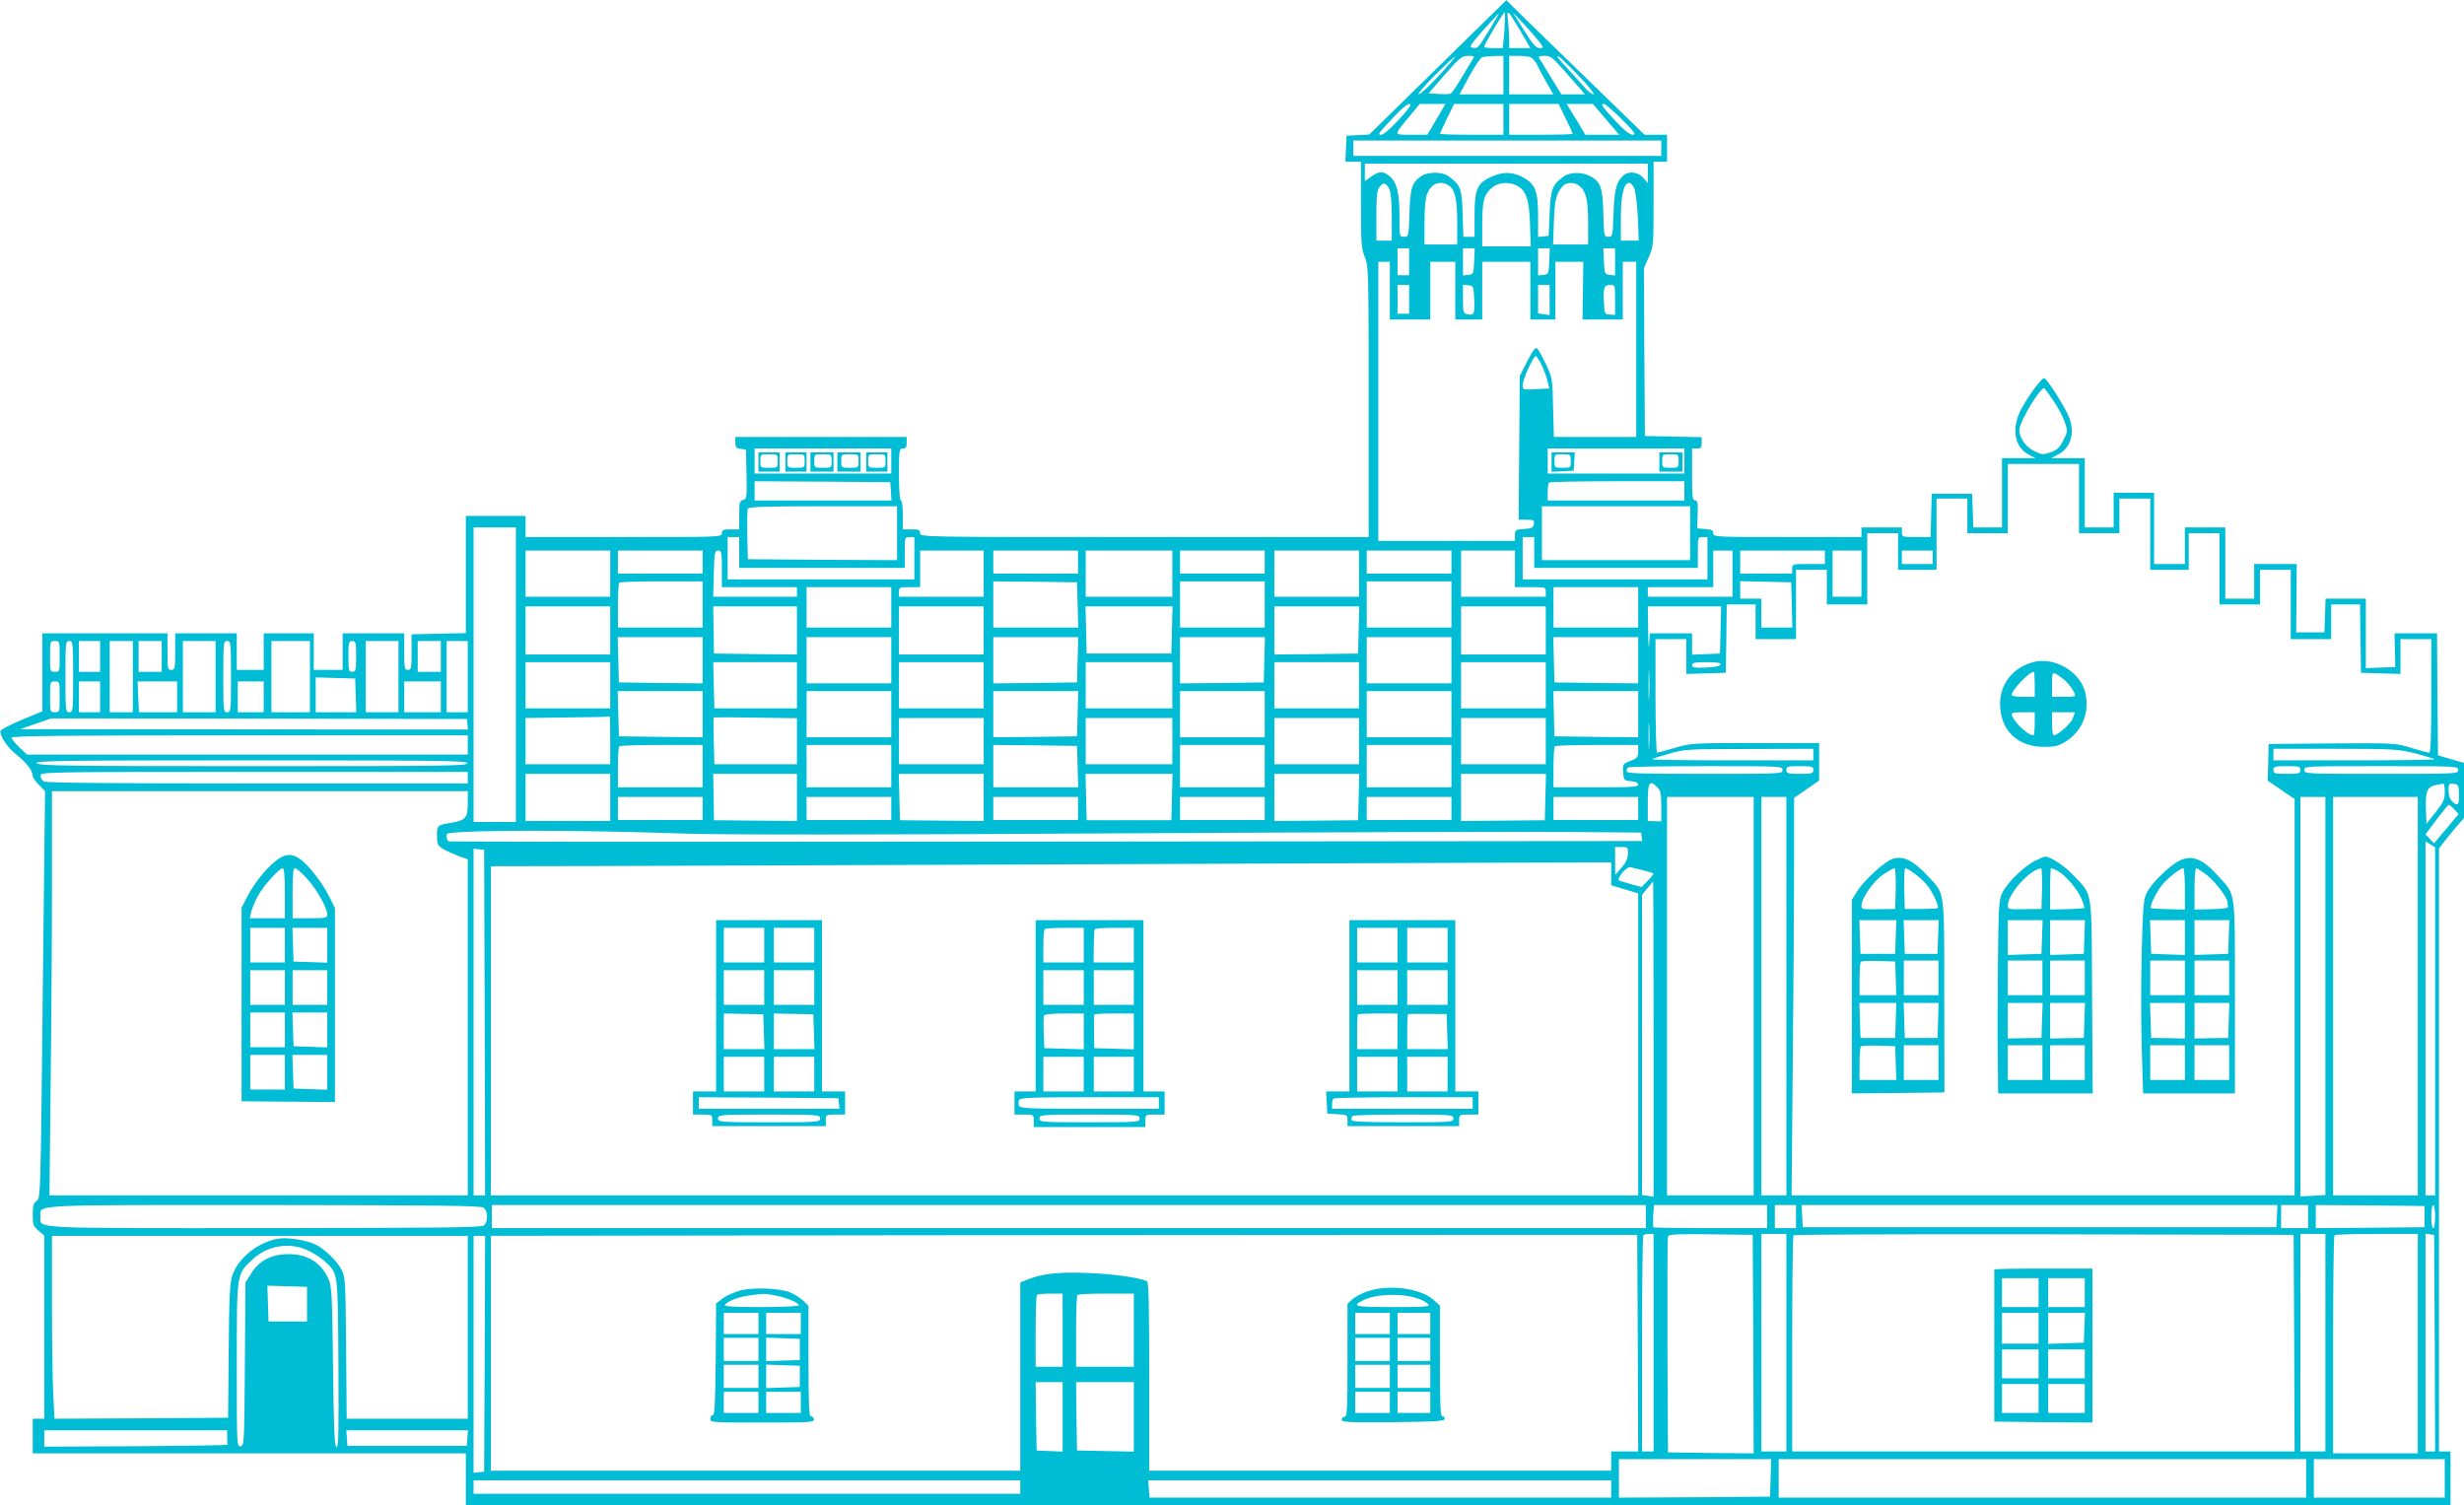 <?xml version="1.0" standalone="no"?>
<!DOCTYPE svg PUBLIC "-//W3C//DTD SVG 20010904//EN"
 "http://www.w3.org/TR/2001/REC-SVG-20010904/DTD/svg10.dtd">
<svg version="1.0" xmlns="http://www.w3.org/2000/svg"
 width="1280pt" height="782pt" viewBox="0 0 1280 782"
 preserveAspectRatio="xMidYMid meet">
<g transform="translate(0,782) scale(0.1,-0.1)"
fill="#00bcd4" stroke="none">
<path d="M7469 7470 l-356 -349 -59 -3 -59 -3 -3 -67 -3 -68 41 0 40 0 0 -224
c0 -202 2 -229 20 -271 19 -45 20 -69 20 -751 l0 -704 -1165 0 c-1158 0 -1165
0 -1165 20 0 17 -7 20 -45 20 l-45 0 0 75 c0 43 -4 75 -10 75 -6 0 -10 52 -10
135 0 128 1 135 20 135 16 0 20 7 20 30 l0 30 -445 0 -445 0 0 -29 c0 -25 4
-30 28 -33 l27 -3 3 -128 c2 -122 2 -129 -18 -134 -18 -5 -20 -13 -20 -79 l0
-74 -45 0 c-38 0 -45 -3 -45 -20 0 -20 -7 -20 -510 -20 l-510 0 0 55 0 55
-155 0 -155 0 0 -305 0 -304 -141 -3 -141 -3 0 -92 c0 -85 -1 -93 -19 -93 -17
0 -19 8 -19 95 l0 95 -160 0 -160 0 0 -95 0 -95 -75 0 -75 0 0 95 0 95 -130 0
-130 0 0 -95 0 -95 -70 0 -70 0 0 95 0 95 -160 0 -160 0 0 -95 c0 -88 -1 -95
-20 -95 -19 0 -20 7 -20 95 l0 95 -325 0 -325 0 0 -202 0 -203 -106 -44 c-58
-25 -108 -50 -111 -57 -8 -23 37 -90 89 -130 47 -37 78 -79 78 -106 0 -6 14
-27 32 -45 l32 -33 -12 -1058 c-11 -1047 -11 -1057 -32 -1071 -16 -11 -20 -24
-20 -71 0 -52 3 -61 30 -83 l30 -26 0 -475 0 -476 -30 0 -30 0 0 -90 0 -90
1125 0 1125 0 0 -135 0 -135 5155 0 5155 0 0 140 0 140 -30 0 -30 0 0 1566 0
1566 32 42 c18 22 47 58 65 79 l33 37 0 144 0 143 -67 19 -68 20 -3 317 -2
317 -111 0 -110 0 2 -87 2 -88 -76 -3 -77 -3 0 181 0 180 -105 0 -104 0 -3
-87 -3 -88 -73 0 -74 0 2 178 1 177 -111 0 -110 0 0 -90 0 -90 -75 0 -75 0 0
185 0 185 -105 0 -105 0 0 -95 0 -95 -80 0 -80 0 0 185 0 185 -105 0 -105 0 0
-90 0 -90 -75 0 -75 0 0 180 0 180 -87 0 -88 0 33 17 c67 33 91 107 63 189
-17 48 -109 195 -130 209 -12 7 -82 -87 -122 -162 -52 -99 -34 -198 42 -236
l34 -17 -87 0 -88 0 0 -180 0 -180 -75 0 -74 0 -3 88 -3 87 -105 0 -105 0 -3
-112 -3 -113 -74 0 c-73 0 -75 1 -75 25 l0 25 -105 0 -105 0 0 -25 0 -25 -385
0 c-375 0 -385 1 -385 19 0 16 -8 20 -42 23 l-41 3 2 73 c2 60 0 72 -13 72
-14 0 -16 19 -16 135 l0 135 25 0 c21 0 25 5 25 30 l0 29 -147 3 -148 3 -3
436 -2 436 25 57 c24 55 25 63 25 276 l0 220 35 0 35 0 0 70 0 70 -58 0 -59 0
-249 242 c-137 132 -298 290 -359 349 l-110 108 -356 -349z m346 191 l-8 -91
-48 0 c-27 0 -49 3 -49 6 0 13 102 185 107 180 3 -2 1 -45 -2 -95z m84 -3 l51
-88 -55 0 -55 0 0 43 c0 23 -3 67 -6 97 -8 67 -3 63 65 -52z m-160 10 c-63
-102 -62 -100 -89 -96 -20 3 -13 13 55 91 43 48 79 87 81 87 2 0 -19 -37 -47
-82z m250 -56 c32 -41 32 -42 9 -42 -18 0 -35 19 -81 93 l-58 92 49 -51 c26
-28 63 -70 81 -92z m-515 -186 c-49 -53 -96 -96 -104 -96 -8 0 30 45 85 100
54 54 101 97 103 95 2 -2 -36 -47 -84 -99z m174 82 c-8 -13 -34 -56 -58 -96
-24 -41 -49 -76 -55 -79 -7 -2 -35 -3 -63 -1 l-51 3 85 98 c78 88 89 97 121
97 34 0 35 -1 21 -22z m162 -78 l0 -100 -114 0 -114 0 51 95 c29 52 59 96 67
98 8 3 36 5 63 6 l47 1 0 -100z m137 94 c12 -3 29 -22 39 -42 9 -21 32 -63 50
-94 l33 -58 -114 0 -115 0 0 100 0 100 43 0 c23 0 52 -3 64 -6z m179 -71 c38
-43 77 -88 88 -100 l19 -23 -61 0 -61 0 -54 88 c-29 48 -57 93 -61 100 -5 9 2
12 28 12 30 0 42 -9 102 -77z m78 -30 c50 -52 82 -93 73 -93 -8 0 -30 17 -47
38 -18 20 -57 63 -86 95 -30 31 -54 60 -54 63 0 12 30 -16 114 -103z m-936
-223 c-42 -46 -81 -80 -92 -80 -17 0 -16 4 9 33 85 93 121 127 138 127 14 0
-1 -21 -55 -80z m194 0 l-47 -80 -83 0 c-95 0 -94 -6 -12 93 l55 67 67 0 67 0
-47 -80z m348 0 l0 -80 -165 0 c-91 0 -165 2 -165 5 0 2 17 38 37 80 l37 75
128 0 128 0 0 -80z m323 5 c21 -41 37 -77 37 -80 0 -3 -74 -5 -165 -5 l-165 0
0 80 0 80 128 0 129 0 36 -75z m210 -5 l68 -80 -88 0 -88 0 -34 58 c-19 31
-41 67 -49 80 l-14 22 68 0 69 0 68 -80z m82 0 c66 -66 76 -80 57 -80 -15 0
-44 22 -85 66 -72 77 -84 94 -65 94 8 0 49 -36 93 -80z m205 -150 l0 -40 -800
0 -800 0 0 40 0 40 800 0 800 0 0 -40z m-70 -131 l0 -50 -23 27 c-26 30 -74
37 -102 14 -37 -31 -49 -73 -53 -197 -4 -120 -5 -123 -27 -123 -22 0 -23 3
-26 123 -4 137 -14 164 -71 193 -42 22 -105 20 -137 -4 -57 -42 -66 -65 -71
-190 l-5 -117 -27 -3 -28 -3 0 108 c0 130 -14 166 -77 201 -54 30 -106 31
-165 4 -74 -33 -88 -64 -88 -199 l0 -113 -29 0 -29 0 -4 119 c-3 129 -11 150
-71 194 -32 25 -107 26 -142 3 -50 -33 -59 -60 -63 -192 -4 -123 -5 -124 -28
-124 -24 0 -24 1 -24 101 0 127 -13 182 -52 214 -33 28 -54 27 -100 -6 l-28
-20 0 46 0 45 735 0 735 0 0 -51z m-1343 -80 c8 -15 13 -69 13 -146 l0 -123
-40 0 -40 0 0 128 c0 100 3 132 16 150 19 27 34 24 51 -9z m305 20 c35 -19 48
-70 48 -194 l0 -115 -85 0 -85 0 0 115 c0 77 5 127 14 149 21 51 63 69 108 45z
m353 -1 c51 -23 69 -70 73 -200 l4 -118 -126 0 -126 0 0 115 c0 126 9 157 56
194 30 23 79 27 119 9z m326 -1 c38 -29 49 -73 49 -192 l0 -115 -91 0 -91 0 4
118 c4 114 12 146 46 185 17 20 60 22 83 4z m288 -14 c7 -16 16 -83 19 -150
l5 -123 -47 0 -46 0 0 115 c0 120 15 185 43 185 8 0 19 -12 26 -27z m-1169
-383 l0 -70 -30 0 -30 0 0 70 0 70 30 0 30 0 0 -70z m338 3 c-3 -66 -4 -68
-30 -71 l-28 -3 0 70 0 71 30 0 31 0 -3 -67z m390 0 c-3 -66 -4 -68 -30 -71
l-28 -3 0 70 0 71 30 0 31 0 -3 -67z m342 -4 l0 -70 -27 3 c-27 3 -28 5 -31
71 l-3 67 31 0 30 0 0 -71z m-1170 -149 l0 -150 105 0 105 0 0 150 0 150 65 0
65 0 0 -150 0 -150 70 0 70 0 0 150 0 150 125 0 125 0 0 -150 0 -150 65 0 65
0 0 150 0 150 73 0 72 0 -2 -150 -2 -150 105 0 104 0 0 150 0 150 35 0 35 0 0
-455 0 -455 -214 0 -214 0 -4 153 c-3 148 -4 154 -37 225 -19 39 -39 77 -46
82 -9 8 -22 -10 -51 -66 l-39 -77 -3 -374 -3 -373 41 0 c37 0 41 -2 38 -22 -3
-20 -10 -23 -50 -26 -46 -3 -48 -5 -48 -33 l0 -29 -355 0 -355 0 0 725 0 725
30 0 30 0 0 -150z m100 -45 l0 -75 -30 0 -30 0 0 75 0 75 30 0 30 0 0 -75z
m338 6 c4 -80 0 -90 -32 -84 -25 5 -26 8 -26 80 l0 74 28 -3 c26 -3 27 -5 30
-67z m392 -9 l0 -79 -30 5 -30 4 0 74 0 74 30 0 30 0 0 -78z m340 0 l0 -78
-27 2 c-27 1 -28 3 -31 64 -4 78 1 90 33 90 25 0 25 -1 25 -78z m-382 -337
c12 -25 26 -63 31 -85 l9 -38 -69 -4 c-68 -3 -69 -3 -69 22 0 28 55 150 68
150 4 0 18 -20 30 -45z m2660 -188 c23 -33 48 -81 58 -109 16 -48 16 -50 -8
-96 -19 -38 -32 -50 -66 -62 -39 -13 -45 -13 -85 7 -44 21 -77 69 -77 110 1
44 115 232 131 215 4 -4 25 -33 47 -65z m-6038 -312 l0 -65 -355 0 -355 0 0
65 0 65 355 0 355 0 0 -65z m4120 0 l0 -65 -355 0 -355 0 0 65 0 65 355 0 355
0 0 -65z m2050 -195 l0 -180 105 0 105 0 0 90 0 90 80 0 80 0 0 -185 0 -185
100 0 100 0 0 95 0 95 80 0 80 0 0 -185 0 -185 105 0 105 0 0 90 0 90 80 0 80
0 0 -180 0 -180 105 0 105 0 0 90 0 90 75 0 75 0 2 -177 3 -178 103 -3 102 -3
0 91 0 90 80 0 80 0 0 -295 c0 -209 -3 -295 -11 -295 -6 0 -48 11 -94 25 -81
25 -84 25 -411 23 l-329 -3 -2 -95 -3 -95 70 -48 70 -48 0 -1030 0 -1029
-1307 0 -1306 0 6 692 c4 380 7 845 7 1032 l0 341 65 45 65 45 0 98 0 97 -332
0 c-325 0 -335 -1 -417 -25 -47 -14 -89 -25 -93 -25 -4 0 -8 133 -8 295 l0
295 80 0 80 0 0 -90 0 -91 103 3 102 3 3 178 2 177 75 0 75 0 0 -90 0 -90 105
0 105 0 0 180 0 180 80 0 80 0 0 -90 0 -90 105 0 105 0 0 185 0 185 80 0 80 0
0 -95 0 -95 100 0 100 0 0 185 0 185 80 0 80 0 0 -90 0 -90 105 0 105 0 0 180
0 180 185 0 185 0 0 -180z m-6172 38 l3 -48 -355 0 -356 0 0 50 0 50 353 -2
352 -3 3 -47z m4122 2 l0 -50 -355 0 -355 0 0 43 c0 24 3 47 7 50 3 4 163 7
355 7 l348 0 0 -50z m-4090 -220 l0 -140 -387 2 -388 3 -3 124 c-1 69 0 131 2
138 4 10 83 13 391 13 l385 0 0 -140z m4120 0 l0 -140 -385 0 -385 0 0 140 0
140 385 0 385 0 0 -140z m-6100 -735 l0 -765 -110 0 -110 0 0 765 0 765 110 0
110 0 0 -765z m1160 635 l0 -80 430 0 430 0 0 80 c0 79 0 80 25 80 l25 0 0
-110 0 -110 -485 0 -485 0 0 110 0 110 30 0 30 0 0 -80z m4130 0 l0 -80 425 0
425 0 0 80 c0 79 0 80 25 80 l25 0 0 -110 0 -110 -480 0 -480 0 0 110 0 110
30 0 30 0 0 -80z m-4800 -110 l0 -120 -220 0 -220 0 0 120 0 120 220 0 220 0
0 -120z m480 60 l0 -60 -220 0 -220 0 0 60 0 60 220 0 220 0 0 -60z m100 -35
l0 -95 195 0 195 0 0 -25 0 -25 -217 0 -218 0 3 120 c3 111 5 120 23 120 17 0
19 -8 19 -95z m1360 -25 l0 -120 -220 0 -220 0 0 25 c0 24 3 25 55 25 l55 0 0
95 0 95 165 0 165 0 0 -120z m490 60 l0 -60 -220 0 -220 0 0 60 0 60 220 0
220 0 0 -60z m490 -60 l0 -120 -225 0 -225 0 0 120 0 120 225 0 225 0 0 -120z
m480 60 l0 -60 -220 0 -220 0 0 60 0 60 220 0 220 0 0 -60z m490 -60 l0 -120
-220 0 -220 0 0 120 0 120 220 0 220 0 0 -120z m480 60 l0 -60 -220 0 -220 0
0 60 0 60 220 0 220 0 0 -60z m330 -35 l0 -95 80 0 c79 0 80 0 80 -25 l0 -25
-220 0 -220 0 0 120 0 120 140 0 140 0 0 -95z m1130 -25 l0 -120 -220 0 -220
0 0 25 0 25 170 0 170 0 0 95 0 95 50 0 50 0 0 -120z m480 85 l0 -35 -85 0
c-84 0 -85 0 -85 -25 l0 -25 -135 0 -135 0 0 60 0 60 220 0 220 0 0 -35z m190
-85 l0 -120 -75 0 -75 0 0 120 0 120 75 0 75 0 0 -120z m370 85 l0 -35 -80 0
-80 0 0 35 0 35 80 0 80 0 0 -35z m-6390 -245 l0 -120 -220 0 -220 0 0 113 c0
63 3 117 7 120 3 4 102 7 220 7 l213 0 0 -120z m1948 -2 l3 -118 -221 0 -220
0 0 120 0 120 218 -2 217 -3 3 -117z m972 2 l0 -120 -220 0 -220 0 0 120 0
120 220 0 220 0 0 -120z m970 0 l0 -120 -220 0 -220 0 0 120 0 120 220 0 220
0 0 -120z m1768 -2 l3 -118 -81 0 -80 0 0 75 0 75 -55 0 -55 0 0 45 0 46 133
-3 132 -3 3 -117z m-4678 -13 l0 -105 -220 0 -220 0 0 105 0 105 220 0 220 0
0 -105z m3880 0 l0 -105 -220 0 -220 0 0 105 0 105 220 0 220 0 0 -105z
m-5340 -120 l0 -125 -220 0 -220 0 0 125 0 125 220 0 220 0 0 -125z m970 0 l0
-125 -216 2 -215 3 -2 123 -2 122 218 0 217 0 0 -125z m970 0 l0 -125 -220 0
-220 0 0 125 0 125 220 0 220 0 0 -125z m978 3 l-3 -123 -220 0 -220 0 -3 123
-3 122 226 0 226 0 -3 -122z m970 0 l-3 -123 -217 -3 -218 -2 0 125 0 125 220
0 221 0 -3 -122z m972 -3 l0 -125 -220 0 -220 0 0 125 0 125 220 0 220 0 0
-125z m908 3 l-3 -123 -72 -3 -73 -3 0 56 0 55 -110 0 -109 0 -4 -57 c-2 -32
-4 -1 -5 70 l-2 127 190 0 191 0 -3 -122z m-5288 -158 l0 -120 -217 2 -218 3
-3 118 -3 117 221 0 220 0 0 -120z m980 0 l0 -120 -220 0 -220 0 0 120 0 120
220 0 220 0 0 -120z m968 3 l-3 -118 -217 -3 -218 -2 0 120 0 120 220 0 221 0
-3 -117z m970 0 l-3 -118 -217 -3 -218 -2 0 120 0 120 220 0 221 0 -3 -117z
m972 -3 l0 -120 -220 0 -220 0 0 120 0 120 220 0 220 0 0 -120z m970 0 l0
-120 -217 2 -218 3 -3 118 -3 117 221 0 220 0 0 -120z m-8200 20 c0 -79 0 -80
-25 -80 -25 0 -25 1 -25 80 0 79 0 80 25 80 25 0 25 -1 25 -80z m70 -105 c0
-178 -1 -185 -20 -185 -19 0 -20 7 -20 185 0 178 1 185 20 185 19 0 20 -7 20
-185z m140 105 l0 -80 -55 0 -55 0 0 80 0 80 55 0 55 0 0 -80z m170 -105 l0
-185 -60 0 -60 0 0 185 0 185 60 0 60 0 0 -185z m150 105 l0 -80 -60 0 -60 0
0 80 0 80 60 0 60 0 0 -80z m280 -105 l0 -185 -85 0 -85 0 0 185 0 185 85 0
85 0 0 -185z m80 0 c0 -178 -1 -185 -20 -185 -19 0 -20 7 -20 185 0 178 1 185
20 185 19 0 20 -7 20 -185z m410 0 l0 -185 -100 0 -100 0 0 185 0 185 100 0
100 0 0 -185z m240 105 c0 -73 -2 -80 -20 -80 -18 0 -20 7 -20 80 0 73 2 80
20 80 18 0 20 -7 20 -80z m220 -105 l0 -185 -85 0 -85 0 0 185 0 185 85 0 85
0 0 -185z m220 105 l0 -80 -60 0 -60 0 0 80 0 80 60 0 60 0 0 -80z m140 -105
l0 -185 -55 0 -55 0 0 185 0 185 55 0 55 0 0 -185z m740 -45 l0 -120 -220 0
-220 0 0 120 0 120 220 0 220 0 0 -120z m970 0 l0 -120 -214 0 -215 0 -3 120
-3 120 218 0 217 0 0 -120z m970 0 l0 -120 -220 0 -220 0 0 120 0 120 220 0
220 0 0 -120z m980 0 l0 -120 -225 0 -225 0 0 120 0 120 225 0 225 0 0 -120z
m970 0 l0 -120 -220 0 -220 0 0 120 0 120 220 0 220 0 0 -120z m970 0 l0 -120
-220 0 -220 0 0 120 0 120 220 0 220 0 0 -120z m537 -62 c-2 -35 -3 -7 -3 62
0 69 1 97 3 63 2 -35 2 -91 0 -125z m371 170 c-3 -9 -30 -14 -76 -16 -60 -2
-72 0 -72 13 0 12 14 15 76 15 56 0 75 -3 72 -12z m-7090 -160 l3 -88 -106 0
-105 0 0 90 0 91 103 -3 102 -3 3 -87z m-1538 -8 c0 -79 0 -80 -25 -80 -25 0
-25 1 -25 80 0 79 0 80 25 80 25 0 25 -1 25 -80z m210 0 l0 -80 -55 0 -55 0 0
80 0 80 55 0 55 0 0 -80z m400 0 l0 -80 -99 0 -99 0 -4 80 -3 80 103 0 102 0
0 -80z m450 0 l0 -80 -67 0 -68 0 0 80 0 80 68 0 67 0 0 -80z m920 0 l0 -80
-95 0 -95 0 0 80 0 80 95 0 95 0 0 -80z m1360 -90 l0 -120 -217 2 -218 3 -3
118 -3 117 221 0 220 0 0 -120z m980 0 l0 -120 -220 0 -220 0 0 120 0 120 220
0 220 0 0 -120z m968 3 l-3 -118 -217 -3 -218 -2 0 120 0 120 220 0 221 0 -3
-117z m972 -3 l0 -120 -220 0 -220 0 0 120 0 120 220 0 220 0 0 -120z m970 0
l0 -120 -220 0 -220 0 0 120 0 120 220 0 220 0 0 -120z m970 0 l0 -120 -217 2
-218 3 -3 118 -3 117 221 0 220 0 0 -120z m-5340 -135 l0 -125 -220 0 -220 0
0 120 0 120 218 3 c119 1 218 3 220 5 1 1 2 -54 2 -123z m970 -5 l0 -120 -214
0 -215 0 -3 121 c-2 66 -2 121 -1 122 1 1 98 1 217 -1 l216 -3 0 -119z m4427
-27 c-2 -32 -3 -8 -3 52 0 61 1 87 3 58 2 -29 2 -78 0 -110z m-6139 115 l3
-28 -1163 1 -1163 1 80 28 80 28 1080 -1 1080 -2 3 -27z m2682 -88 l0 -120
-220 0 -220 0 0 120 0 120 220 0 220 0 0 -120z m980 0 l0 -120 -225 0 -225 0
0 120 0 120 225 0 225 0 0 -120z m970 0 l0 -120 -220 0 -220 0 0 120 0 120
220 0 220 0 0 -120z m970 0 l0 -120 -220 0 -220 0 0 120 0 120 220 0 220 0 0
-120z m-5600 -20 l0 -50 -1145 0 -1144 0 -41 38 c-22 22 -40 44 -40 50 0 9
296 12 1185 12 l1185 0 0 -50z m1220 -110 l0 -110 -220 0 -220 0 0 103 c0 57
3 107 7 110 3 4 102 7 220 7 l213 0 0 -110z m980 0 l0 -110 -220 0 -220 0 0
110 0 110 220 0 220 0 0 -110z m968 -2 l3 -108 -221 0 -220 0 0 110 0 110 218
-2 217 -3 3 -107z m972 2 l0 -110 -220 0 -220 0 0 110 0 110 220 0 220 0 0
-110z m970 0 l0 -110 -220 0 -220 0 0 110 0 110 220 0 220 0 0 -110z m970 77
c0 -30 -4 -36 -41 -50 -39 -15 -40 -17 -37 -59 3 -42 4 -43 41 -46 24 -2 37
-8 37 -18 0 -12 -35 -14 -220 -14 l-220 0 0 103 c0 57 3 107 7 110 3 4 102 7
220 7 l213 0 0 -33z m910 -17 l0 -30 -422 0 c-232 0 -419 3 -416 6 4 3 44 16
90 29 79 23 98 24 416 24 l332 1 0 -30z m3128 6 c52 -14 96 -27 99 -30 4 -3
-183 -6 -415 -6 l-422 0 0 30 0 30 323 0 c307 0 326 -2 415 -24z m-10120 -51
c-3 -14 -127 -15 -1113 -15 -970 0 -1111 2 -1124 15 -14 13 113 15 1113 15
1004 0 1127 -2 1124 -15z m6832 -35 c0 -20 -7 -20 -405 -20 -331 0 -405 2
-405 13 0 8 3 17 7 20 3 4 186 7 405 7 391 0 398 0 398 -20z m160 0 c0 -18 -7
-20 -70 -20 -63 0 -70 2 -70 20 0 18 7 20 70 20 63 0 70 -2 70 -20z m2530 0
c0 -18 -7 -20 -70 -20 -63 0 -70 2 -70 20 0 18 7 20 70 20 63 0 70 -2 70 -20z
m820 0 c0 -20 -7 -20 -400 -20 -393 0 -400 0 -400 20 0 20 7 20 400 20 393 0
400 0 400 -20z m-10340 -40 l0 -30 -1091 0 c-732 0 -1097 3 -1110 10 -10 6
-19 20 -19 30 0 20 13 20 1110 20 l1110 0 0 -30z m740 -102 l0 -123 -220 0
-220 0 0 123 0 122 220 0 220 0 0 -122z m970 0 l0 -123 -216 2 -215 2 -2 121
-2 120 218 0 217 0 0 -122z m970 0 l0 -123 -217 2 -218 2 -3 121 -3 120 221 0
220 0 0 -122z m978 2 l-3 -121 -220 0 -220 0 -3 121 -3 120 226 0 226 0 -3
-120z m970 0 l-3 -121 -218 -2 -217 -2 0 123 0 122 220 0 221 0 -3 -120z m970
0 l-3 -121 -218 -2 -217 -2 0 123 0 122 220 0 221 0 -3 -120z m582 50 c17 -17
20 -33 20 -98 l0 -79 -35 1 -35 1 0 98 c0 105 9 118 50 77z m4090 -25 c0 -38
-7 -53 -47 -104 l-48 -60 -3 81 c-3 89 8 113 57 121 14 2 29 5 34 6 4 0 7 -19
7 -44z m74 -13 c1 -55 -6 -62 -36 -35 -11 10 -18 30 -18 55 0 37 2 39 26 36
25 -3 27 -7 28 -56z m-10344 -47 c0 -73 -12 -87 -85 -99 -75 -13 -75 -13 -75
-67 0 -45 3 -51 32 -69 18 -11 54 -27 80 -37 l48 -17 0 -873 0 -873 -1087 0
-1086 0 6 578 c4 317 7 790 7 1050 l0 472 1080 0 1080 0 0 -65z m1220 -25 l0
-60 -220 0 -220 0 0 60 0 60 220 0 220 0 0 -60z m980 0 l0 -60 -220 0 -220 0
0 60 0 60 220 0 220 0 0 -60z m970 0 l0 -60 -220 0 -220 0 0 60 0 60 220 0
220 0 0 -60z m970 0 l0 -60 -220 0 -220 0 0 60 0 60 220 0 220 0 0 -60z m970
0 l0 -60 -220 0 -220 0 0 60 0 60 220 0 220 0 0 -60z m970 0 l0 -60 -220 0
-220 0 0 60 0 60 220 0 220 0 0 -60z m600 -975 l0 -1035 -225 0 -225 0 0 1035
0 1035 225 0 225 0 0 -1035z m170 0 l0 -1035 -65 0 -65 0 0 1035 0 1035 65 0
65 0 0 -1035z m2800 1 l0 -1034 -65 -4 -65 -3 0 1038 0 1037 65 0 65 0 0
-1034z m480 -1 l0 -1035 -220 0 -220 0 0 1035 0 1035 220 0 220 0 0 -1035z
m189 971 l23 -25 -40 -48 c-22 -26 -51 -61 -64 -76 l-23 -28 -22 23 -23 24 58
77 c31 42 60 76 63 76 3 1 16 -10 28 -23z m-9199 -126 c198 -7 944 -7 2260 1
1081 6 2134 9 2340 7 l375 -3 3 -22 3 -22 -3093 -3 c-1701 -2 -3099 -1 -3105
1 -14 3 -18 40 -5 42 119 18 659 18 1222 -1z m9100 -976 l0 -904 -25 0 -25 0
0 920 0 920 25 -16 25 -16 0 -904z m-4193 870 c-1 -25 -11 -46 -34 -72 l-32
-37 -1 73 0 72 34 0 c32 0 34 -2 33 -36z m-5939 -876 l2 -898 -30 0 -30 0 0
901 0 900 28 -3 27 -3 3 -897z m5852 772 l0 -59 70 -21 70 -21 0 -784 0 -785
-2980 0 -2980 0 0 855 0 855 543 1 c298 1 1294 5 2212 8 919 4 1984 8 2368 9
l697 2 0 -60z m165 19 c28 -7 52 -14 54 -16 3 -2 -10 -19 -28 -37 l-33 -34
-52 14 c-28 8 -57 17 -64 19 -19 7 38 76 58 70 8 -2 38 -9 65 -16z m55 -877
l0 -819 -30 5 -30 4 0 780 0 779 28 35 c15 18 28 34 30 34 1 0 2 -368 2 -818z
m-6078 -876 c24 -17 24 -75 1 -92 -15 -11 -223 -13 -1138 -14 -1235 0 -1165
-4 -1165 60 0 64 -70 60 1165 60 915 -1 1123 -3 1137 -14z m6038 -46 l0 -60
-2997 0 -2998 0 0 60 0 60 2998 0 2997 0 0 -60z m630 0 l0 -60 -293 0 c-162 0
-296 2 -298 4 -2 2 -2 29 -1 60 l4 56 294 0 294 0 0 -60z m150 0 l0 -60 -55 0
-55 0 0 60 0 60 55 0 55 0 0 -60z m2498 3 l-3 -58 -1230 0 -1230 0 -3 58 -3
57 1236 0 1236 0 -3 -57z m162 -3 l0 -60 -70 0 -70 0 0 60 0 60 70 0 70 0 0
-60z m605 0 l0 -55 -282 -3 -283 -2 0 60 0 60 283 -2 282 -3 0 -55z m55 0 c0
-33 -4 -60 -10 -60 -6 0 -10 27 -10 60 0 33 4 60 10 60 6 0 10 -27 10 -60z
m-4142 -657 l2 -563 -70 0 -70 0 0 -50 0 -50 -1200 0 -1200 0 0 490 c0 383 -3
492 -12 495 -53 20 -177 37 -305 42 -157 6 -237 -3 -315 -34 l-38 -15 0 -489
0 -489 -1375 0 -1375 0 0 610 0 610 2218 3 c1219 1 2559 2 2977 2 l760 0 3
-562z m82 2 l0 -565 -30 0 -30 0 0 558 c0 307 3 562 7 565 3 4 17 7 30 7 l23
0 0 -565z m518 -8 l2 -567 -222 2 -223 3 -3 555 c-1 305 0 561 3 568 3 10 54
12 222 10 l218 -3 3 -568z m172 8 l0 -565 -65 0 -65 0 0 565 0 565 65 0 65 0
0 -565z m2638 -2 l2 -563 -1305 0 -1305 0 0 558 c0 307 3 562 7 565 3 4 590 6
1302 5 l1296 -3 3 -562z m162 2 l0 -565 -65 0 -65 0 0 565 0 565 65 0 65 0 0
-565z m480 -5 l0 -570 -220 0 -220 0 0 563 c0 310 3 567 7 570 3 4 102 7 220
7 l213 0 0 -570z m88 3 l2 -563 -25 0 -25 0 0 566 0 565 23 -3 22 -3 3 -562z
m-10218 82 l0 -475 -315 0 -314 0 -3 368 c-3 355 -4 368 -25 408 -23 44 -85
104 -130 127 -44 23 -143 40 -192 33 -107 -15 -214 -100 -245 -194 -12 -38
-16 -117 -18 -392 l-3 -345 -451 -3 -451 -2 -6 121 c-4 67 -7 281 -7 476 l0
353 1080 0 1080 0 0 -475z m88 -137 l-3 -613 -27 -3 -28 -3 0 615 0 616 30 0
30 0 -2 -612z m-918 536 c30 -14 70 -40 88 -57 69 -66 67 -46 70 -530 2 -354
1 -437 -10 -435 -10 2 -14 89 -18 418 -4 371 -7 419 -23 455 -39 86 -107 129
-207 130 -89 0 -153 -33 -195 -100 l-30 -48 -3 -423 c-3 -410 -3 -422 -22
-427 -20 -5 -20 2 -20 421 0 481 -1 470 77 545 80 77 195 97 293 51z m-5 -279
l0 -90 -100 0 -100 0 -3 93 -3 93 103 -3 103 -3 0 -90z m3925 -135 l0 -190
-70 0 -70 0 0 183 c0 101 3 187 7 190 3 4 35 7 70 7 l63 0 0 -190z m370 0 l0
-190 -150 0 -150 0 0 183 c0 101 3 187 7 190 3 4 71 7 150 7 l143 0 0 -190z
m-370 -450 l0 -181 -67 3 -68 3 -3 178 -2 177 70 0 70 0 0 -180z m370 0 l0
-181 -147 3 -148 3 -3 178 -2 177 150 0 150 0 0 -180z m-4710 -105 c0 -19 1
-37 3 -40 1 -3 -213 -6 -476 -8 l-477 -2 0 43 0 42 475 0 475 0 0 -35z m1248
-5 l-3 -41 -310 0 -310 0 -3 41 -3 40 316 0 316 0 -3 -40z m6770 -207 l-3 -98
-392 -3 -393 -2 0 100 0 100 395 0 396 0 -3 -97z m2782 -3 l0 -100 -1370 0
-1370 0 0 100 0 100 1370 0 1370 0 0 -100z m720 0 l0 -100 -340 0 -340 0 0
100 0 100 340 0 340 0 0 -100z m-7400 -45 l0 -35 -1420 0 -1420 0 0 35 0 35
1420 0 1420 0 0 -35z m3070 -10 l0 -45 -1199 0 -1199 0 -4 45 -3 45 1202 0
1203 0 0 -45z"/>
<path d="M3940 5420 l0 -50 55 0 55 0 0 50 0 50 -55 0 -55 0 0 -50z m100 5 c0
-35 0 -35 -45 -35 -45 0 -45 0 -45 35 0 35 0 35 45 35 45 0 45 0 45 -35z"/>
<path d="M4080 5420 l0 -50 55 0 55 0 0 50 0 50 -55 0 -55 0 0 -50z m100 5 c0
-35 0 -35 -45 -35 -45 0 -45 0 -45 35 0 35 0 35 45 35 45 0 45 0 45 -35z"/>
<path d="M4210 5420 l0 -50 60 0 60 0 0 50 0 50 -60 0 -60 0 0 -50z m110 5 c0
-35 0 -35 -45 -35 -45 0 -45 0 -45 35 0 35 0 35 45 35 45 0 45 0 45 -35z"/>
<path d="M4350 5420 l0 -50 60 0 60 0 0 50 0 50 -60 0 -60 0 0 -50z m110 5 c0
-35 0 -35 -45 -35 -45 0 -45 0 -45 35 0 35 0 35 45 35 45 0 45 0 45 -35z"/>
<path d="M4500 5420 l0 -50 55 0 55 0 0 50 0 50 -55 0 -55 0 0 -50z m100 5 c0
-35 0 -35 -45 -35 -45 0 -45 0 -45 35 0 35 0 35 45 35 45 0 45 0 45 -35z"/>
<path d="M8060 5420 l0 -51 58 3 57 3 3 48 3 47 -60 0 -61 0 0 -50z m100 5 c0
-35 -1 -35 -42 -35 -42 0 -43 0 -43 35 0 35 1 35 43 35 41 0 42 0 42 -35z"/>
<path d="M8620 5420 l0 -50 60 0 60 0 0 50 0 50 -60 0 -60 0 0 -50z m100 5 c0
-35 -1 -35 -42 -35 -42 0 -43 0 -43 35 0 35 1 35 43 35 41 0 42 0 42 -35z"/>
<path d="M10565 4381 c-106 -27 -175 -112 -175 -216 0 -137 89 -225 228 -225
58 0 75 4 115 29 87 56 125 157 98 259 -29 105 -159 180 -266 153z m5 -116 l0
-65 -60 0 c-33 0 -60 4 -60 9 0 26 91 121 116 121 2 0 4 -29 4 -65z m148 28
c27 -20 62 -69 62 -88 0 -3 -27 -5 -60 -5 l-60 0 0 66 c0 71 -1 70 58 27z
m-148 -233 c0 -33 -3 -60 -7 -60 -32 0 -113 81 -113 113 0 4 27 7 60 7 l60 0
0 -60z m198 29 c-9 -28 -78 -89 -100 -89 -4 0 -8 27 -8 60 l0 60 59 0 60 0
-11 -31z"/>
<path d="M9833 3359 c-40 -12 -147 -109 -185 -168 l-28 -45 0 -503 0 -503 240
2 241 3 -1 498 c0 566 5 530 -87 628 -74 79 -125 104 -180 88z m15 -155 l-3
-106 -88 -1 c-82 -2 -87 -1 -87 18 0 39 63 129 114 163 26 17 52 32 57 32 6 0
8 -46 7 -106z m99 77 c23 -16 53 -45 67 -63 28 -37 60 -107 52 -115 -2 -3 -42
-5 -88 -5 l-83 0 -3 106 c-1 58 1 106 6 106 5 0 27 -13 49 -29z m-99 -328 l-3
-88 -90 0 -90 0 -3 88 -3 87 96 0 96 0 -3 -87z m220 0 l-3 -88 -85 0 -85 0 -3
88 -3 87 91 0 91 0 -3 -87z m-220 -215 l3 -88 -96 0 -95 0 0 83 c0 46 3 87 7
91 4 4 46 5 93 4 l85 -3 3 -87z m222 2 l0 -90 -90 0 -90 0 0 90 0 90 90 0 90
0 0 -90z m-222 -221 l-3 -91 -90 0 -90 0 -3 91 -3 91 96 0 96 0 -3 -91z m220
0 l-3 -91 -85 0 -85 0 -3 91 -3 91 91 0 91 0 -3 -91z m-220 -221 l3 -88 -96 0
-95 0 0 83 c0 46 3 87 7 91 4 4 46 5 93 4 l85 -3 3 -87z m222 2 l0 -90 -90 0
-90 0 0 90 0 90 90 0 90 0 0 -90z"/>
<path d="M10571 3348 c-55 -27 -142 -112 -168 -163 -19 -37 -21 -64 -24 -355
-2 -173 -3 -399 -1 -502 l2 -188 245 0 246 0 -3 503 c-3 570 4 521 -93 626
-49 52 -122 101 -151 101 -5 0 -29 -10 -53 -22z m37 -144 l-3 -106 -88 -1
c-81 -2 -87 -1 -87 18 0 61 114 188 173 194 4 1 6 -47 5 -105z m81 92 c39 -21
100 -91 123 -143 11 -25 17 -47 15 -50 -3 -2 -44 -5 -91 -6 l-86 -2 0 108 c0
59 2 107 5 107 4 0 18 -6 34 -14z m-81 -343 l-3 -88 -87 -3 -88 -3 0 91 0 90
90 0 91 0 -3 -87z m220 0 l-3 -88 -87 -3 -88 -3 0 91 0 90 90 0 91 0 -3 -87z
m-218 -213 l0 -90 -90 0 -90 0 0 90 0 90 90 0 90 0 0 -90z m220 0 l0 -90 -90
0 -90 0 0 90 0 90 90 0 90 0 0 -90z m-222 -221 l-3 -91 -88 -1 -87 -2 0 93 0
92 90 0 91 0 -3 -91z m220 0 l-3 -91 -88 -1 -87 -2 0 93 0 92 90 0 91 0 -3
-91z m-218 -219 l0 -90 -90 0 -90 0 0 90 0 90 90 0 90 0 0 -90z m220 0 l0 -90
-90 0 -90 0 0 90 0 90 90 0 90 0 0 -90z"/>
<path d="M11322 3349 c-52 -26 -146 -117 -170 -167 -17 -32 -20 -71 -26 -303
-4 -147 -4 -373 0 -503 l7 -236 238 0 239 0 0 500 c0 567 5 527 -85 627 -82
92 -138 114 -203 82z m28 -146 l0 -108 -86 2 c-47 1 -88 3 -90 6 -8 8 23 74
53 114 27 36 98 93 115 93 4 0 8 -48 8 -107z m112 73 c44 -34 106 -115 110
-143 0 -7 1 -18 2 -24 1 -7 -31 -11 -87 -12 l-87 -2 0 108 c0 59 4 107 9 107
4 0 28 -16 53 -34z m-112 -326 l0 -91 -87 3 -88 3 -3 88 -3 87 91 0 90 0 0
-90z m228 3 l-3 -88 -87 -3 -88 -3 0 91 0 90 90 0 91 0 -3 -87z m-228 -213 l0
-90 -90 0 -90 0 0 90 0 90 90 0 90 0 0 -90z m230 0 l0 -90 -90 0 -90 0 0 90 0
90 90 0 90 0 0 -90z m-230 -222 l0 -93 -87 2 -88 1 -3 91 -3 91 91 0 90 0 0
-92z m228 1 l-3 -91 -88 -1 -87 -2 0 93 0 92 90 0 91 0 -3 -91z m-228 -219 l0
-90 -90 0 -90 0 0 90 0 90 90 0 90 0 0 -90z m230 0 l0 -90 -90 0 -90 0 0 90 0
90 90 0 90 0 0 -90z"/>
<path d="M1434 3349 c-54 -42 -116 -121 -150 -188 l-29 -56 0 -503 0 -503 243
-2 242 -2 0 504 0 504 -31 62 c-35 71 -110 166 -154 195 -42 28 -76 25 -121
-11z m46 -169 l0 -130 -91 0 -91 0 7 33 c4 17 19 54 34 81 27 52 112 146 130
146 7 0 11 -45 11 -130z m109 82 c50 -51 111 -157 111 -191 0 -20 -5 -21 -90
-21 l-90 0 0 130 c0 93 3 130 12 130 6 0 32 -21 57 -48z m-109 -352 l0 -90
-90 0 -90 0 0 90 0 90 90 0 90 0 0 -90z m220 0 l0 -91 -87 3 -88 3 -3 88 -3
87 91 0 90 0 0 -90z m-220 -220 l0 -90 -90 0 -90 0 0 90 0 90 90 0 90 0 0 -90z
m220 0 l0 -90 -90 0 -90 0 0 90 0 90 90 0 90 0 0 -90z m-220 -220 l0 -90 -90
0 -90 0 0 90 0 90 90 0 90 0 0 -90z m220 0 l0 -91 -87 3 -88 3 -3 88 -3 87 91
0 90 0 0 -90z m-220 -220 l0 -90 -90 0 -90 0 0 90 0 90 90 0 90 0 0 -90z m220
0 l0 -91 -87 3 -88 3 -3 88 -3 87 91 0 90 0 0 -90z"/>
<path d="M3720 2595 l0 -445 -60 0 -60 0 0 -60 0 -60 50 0 c49 0 50 -1 50 -30
l0 -30 295 0 295 0 0 30 c0 29 1 30 50 30 l50 0 0 60 0 60 -60 0 -60 0 0 445
0 445 -275 0 -275 0 0 -445z m250 315 l0 -90 -105 0 -105 0 0 90 0 90 105 0
105 0 0 -90z m260 0 l0 -90 -105 0 -105 0 0 90 0 90 105 0 105 0 0 -90z m-260
-220 l0 -90 -105 0 -105 0 0 90 0 90 105 0 105 0 0 -90z m260 0 l0 -90 -105 0
-105 0 0 90 0 90 105 0 105 0 0 -90z m-262 -229 l3 -91 -106 0 -105 0 0 93 0
92 102 -2 103 -2 3 -90z m260 0 l3 -91 -106 0 -105 0 0 93 0 92 102 -2 103 -2
3 -90z m-258 -221 l0 -90 -105 0 -105 0 0 90 0 90 105 0 105 0 0 -90z m260 0
l0 -90 -105 0 -105 0 0 90 0 90 105 0 105 0 0 -90z m128 -152 l3 -28 -365 0
-366 0 0 30 0 30 363 -2 362 -3 3 -27z m-98 -78 c0 -19 -7 -20 -265 -20 -258
0 -265 1 -265 20 0 19 7 20 265 20 258 0 265 -1 265 -20z"/>
<path d="M5380 2595 l0 -445 -55 0 -55 0 0 -60 0 -60 50 0 c50 0 50 0 50 -32
l0 -33 290 0 290 0 0 33 c0 32 0 32 50 32 l50 0 0 60 0 60 -55 0 -55 0 0 445
0 445 -280 0 -280 0 0 -445z m250 315 l0 -90 -105 0 -105 0 0 83 c0 46 3 87 7
90 3 4 51 7 105 7 l98 0 0 -90z m260 0 l0 -90 -104 0 -105 0 1 83 c0 45 2 85
5 90 2 4 49 7 104 7 l99 0 0 -90z m-260 -220 l0 -90 -105 0 -105 0 0 90 0 90
105 0 105 0 0 -90z m260 0 l0 -90 -104 0 -104 0 0 90 0 90 104 0 104 0 0 -90z
m-260 -228 l0 -93 -102 3 -103 3 -3 79 c-2 44 -1 84 1 90 3 7 42 11 106 11
l101 0 0 -93z m260 0 l0 -93 -102 3 -103 3 -2 85 c-1 46 0 87 2 90 2 3 49 5
104 5 l101 0 0 -93z m-260 -222 l0 -90 -105 0 -105 0 0 90 0 90 105 0 105 0 0
-90z m260 0 l0 -90 -104 0 -104 0 0 90 0 90 104 0 104 0 0 -90z m130 -150 l0
-30 -360 0 c-311 0 -361 2 -366 15 -4 8 -4 22 0 30 5 13 55 15 366 15 l360 0
0 -30z m-100 -80 c0 -19 -7 -20 -260 -20 -253 0 -260 1 -260 20 0 19 7 20 260
20 253 0 260 -1 260 -20z"/>
<path d="M7010 2595 l0 -445 -60 0 -61 0 3 -57 3 -58 53 -3 c50 -3 52 -4 52
-33 l0 -29 290 0 290 0 0 30 c0 29 1 30 50 30 l50 0 0 60 0 60 -60 0 -60 0 0
445 0 445 -275 0 -275 0 0 -445z m250 315 l0 -90 -105 0 -105 0 0 90 0 90 105
0 105 0 0 -90z m260 0 l0 -90 -105 0 -105 0 0 90 0 90 105 0 105 0 0 -90z
m-260 -220 l0 -90 -105 0 -105 0 0 90 0 90 105 0 105 0 0 -90z m260 0 l0 -90
-105 0 -105 0 0 90 0 90 105 0 105 0 0 -90z m-260 -227 l0 -93 -105 0 -105 0
0 88 c0 49 2 91 4 93 2 2 50 4 105 4 l101 0 0 -92z m258 -2 l3 -91 -106 0
-105 0 0 88 c0 49 2 91 4 93 2 2 49 3 103 2 l98 -1 3 -91z m-258 -221 l0 -90
-105 0 -105 0 0 90 0 90 105 0 105 0 0 -90z m260 0 l0 -90 -105 0 -105 0 0 90
0 90 105 0 105 0 0 -90z m130 -150 l0 -30 -365 0 -365 0 0 23 c0 13 3 27 7 30
3 4 168 7 365 7 l358 0 0 -30z m-100 -80 c0 -19 -7 -20 -265 -20 -214 0 -265
3 -265 13 0 8 3 17 7 20 3 4 123 7 265 7 251 0 258 -1 258 -20z"/>
<path d="M3841 1115 c-30 -9 -70 -27 -88 -41 l-33 -25 -2 -292 c-2 -227 -6
-291 -15 -289 -7 1 -13 -7 -13 -18 0 -20 7 -20 271 -20 252 0 270 1 267 18 -2
9 -10 16 -16 14 -9 -1 -12 69 -12 286 l0 288 -27 27 c-16 14 -46 34 -68 43
-56 23 -196 28 -264 9z m188 -25 c58 -11 121 -38 121 -51 0 -5 -88 -9 -196 -9
-128 0 -193 3 -189 10 12 20 71 43 125 50 82 11 83 11 139 0z m-89 -145 l0
-55 -90 0 -90 0 0 55 0 55 90 0 90 0 0 -55z m220 0 l0 -55 -90 0 -90 0 0 55 0
55 90 0 90 0 0 -55z m-220 -135 l0 -60 -90 0 -90 0 0 60 0 60 90 0 90 0 0 -60z
m215 0 l0 -55 -87 -3 -88 -3 0 61 0 61 88 -3 87 -3 0 -55z m-215 -140 l0 -60
-90 0 -90 0 0 60 0 60 90 0 90 0 0 -60z m215 0 l0 -55 -87 -3 -88 -3 0 61 0
61 88 -3 87 -3 0 -55z m-215 -135 l0 -55 -90 0 -90 0 0 55 0 55 90 0 90 0 0
-55z m220 0 l0 -55 -90 0 -90 0 0 55 0 55 90 0 90 0 0 -55z"/>
<path d="M7102 1111 c-29 -10 -64 -29 -77 -41 l-25 -23 0 -294 c0 -254 -2
-293 -15 -293 -8 0 -15 -7 -15 -15 0 -13 34 -15 268 -13 229 3 267 5 267 18 0
8 -6 14 -12 12 -10 -1 -13 61 -13 287 l0 289 -35 31 c-69 60 -233 80 -343 42z
m265 -37 c23 -8 47 -22 53 -30 11 -12 -14 -14 -184 -14 -201 0 -217 4 -155 35
65 34 203 38 286 9z m-147 -129 l0 -55 -90 0 -90 0 0 55 0 55 90 0 90 0 0 -55z
m210 0 l0 -55 -85 0 -85 0 0 55 0 55 85 0 85 0 0 -55z m-210 -135 l0 -60 -90
0 -90 0 0 60 0 60 90 0 90 0 0 -60z m210 0 l0 -60 -85 0 -85 0 0 60 0 60 85 0
85 0 0 -60z m-210 -140 l0 -60 -90 0 -90 0 0 60 0 60 90 0 90 0 0 -60z m210 0
l0 -60 -85 0 -85 0 0 60 0 60 85 0 85 0 0 -60z m-210 -135 l0 -55 -90 0 -90 0
0 55 0 55 90 0 90 0 0 -55z m210 0 l0 -55 -85 0 -85 0 0 55 0 55 85 0 85 0 0
-55z"/>
<path d="M10360 1225 c0 -3 0 -182 0 -397 l0 -393 255 -3 255 -2 0 400 0 400
-255 0 c-140 0 -255 -2 -255 -5z m230 -120 l0 -75 -95 0 -95 0 0 75 0 75 95 0
95 0 0 -75z m240 0 l0 -75 -95 0 -95 0 0 75 0 75 95 0 95 0 0 -75z m-240 -185
l0 -80 -95 0 -95 0 0 80 0 80 95 0 95 0 0 -80z m238 3 l-3 -78 -92 -3 -93 -3
0 81 0 80 95 0 96 0 -3 -77z m-238 -188 l0 -75 -95 0 -95 0 0 75 0 75 95 0 95
0 0 -75z m240 0 l0 -75 -95 0 -95 0 0 75 0 75 95 0 95 0 0 -75z m-240 -180 l0
-75 -95 0 -95 0 0 75 0 75 95 0 95 0 0 -75z m240 0 l0 -75 -95 0 -95 0 0 75 0
75 95 0 95 0 0 -75z"/>
</g>
</svg>
